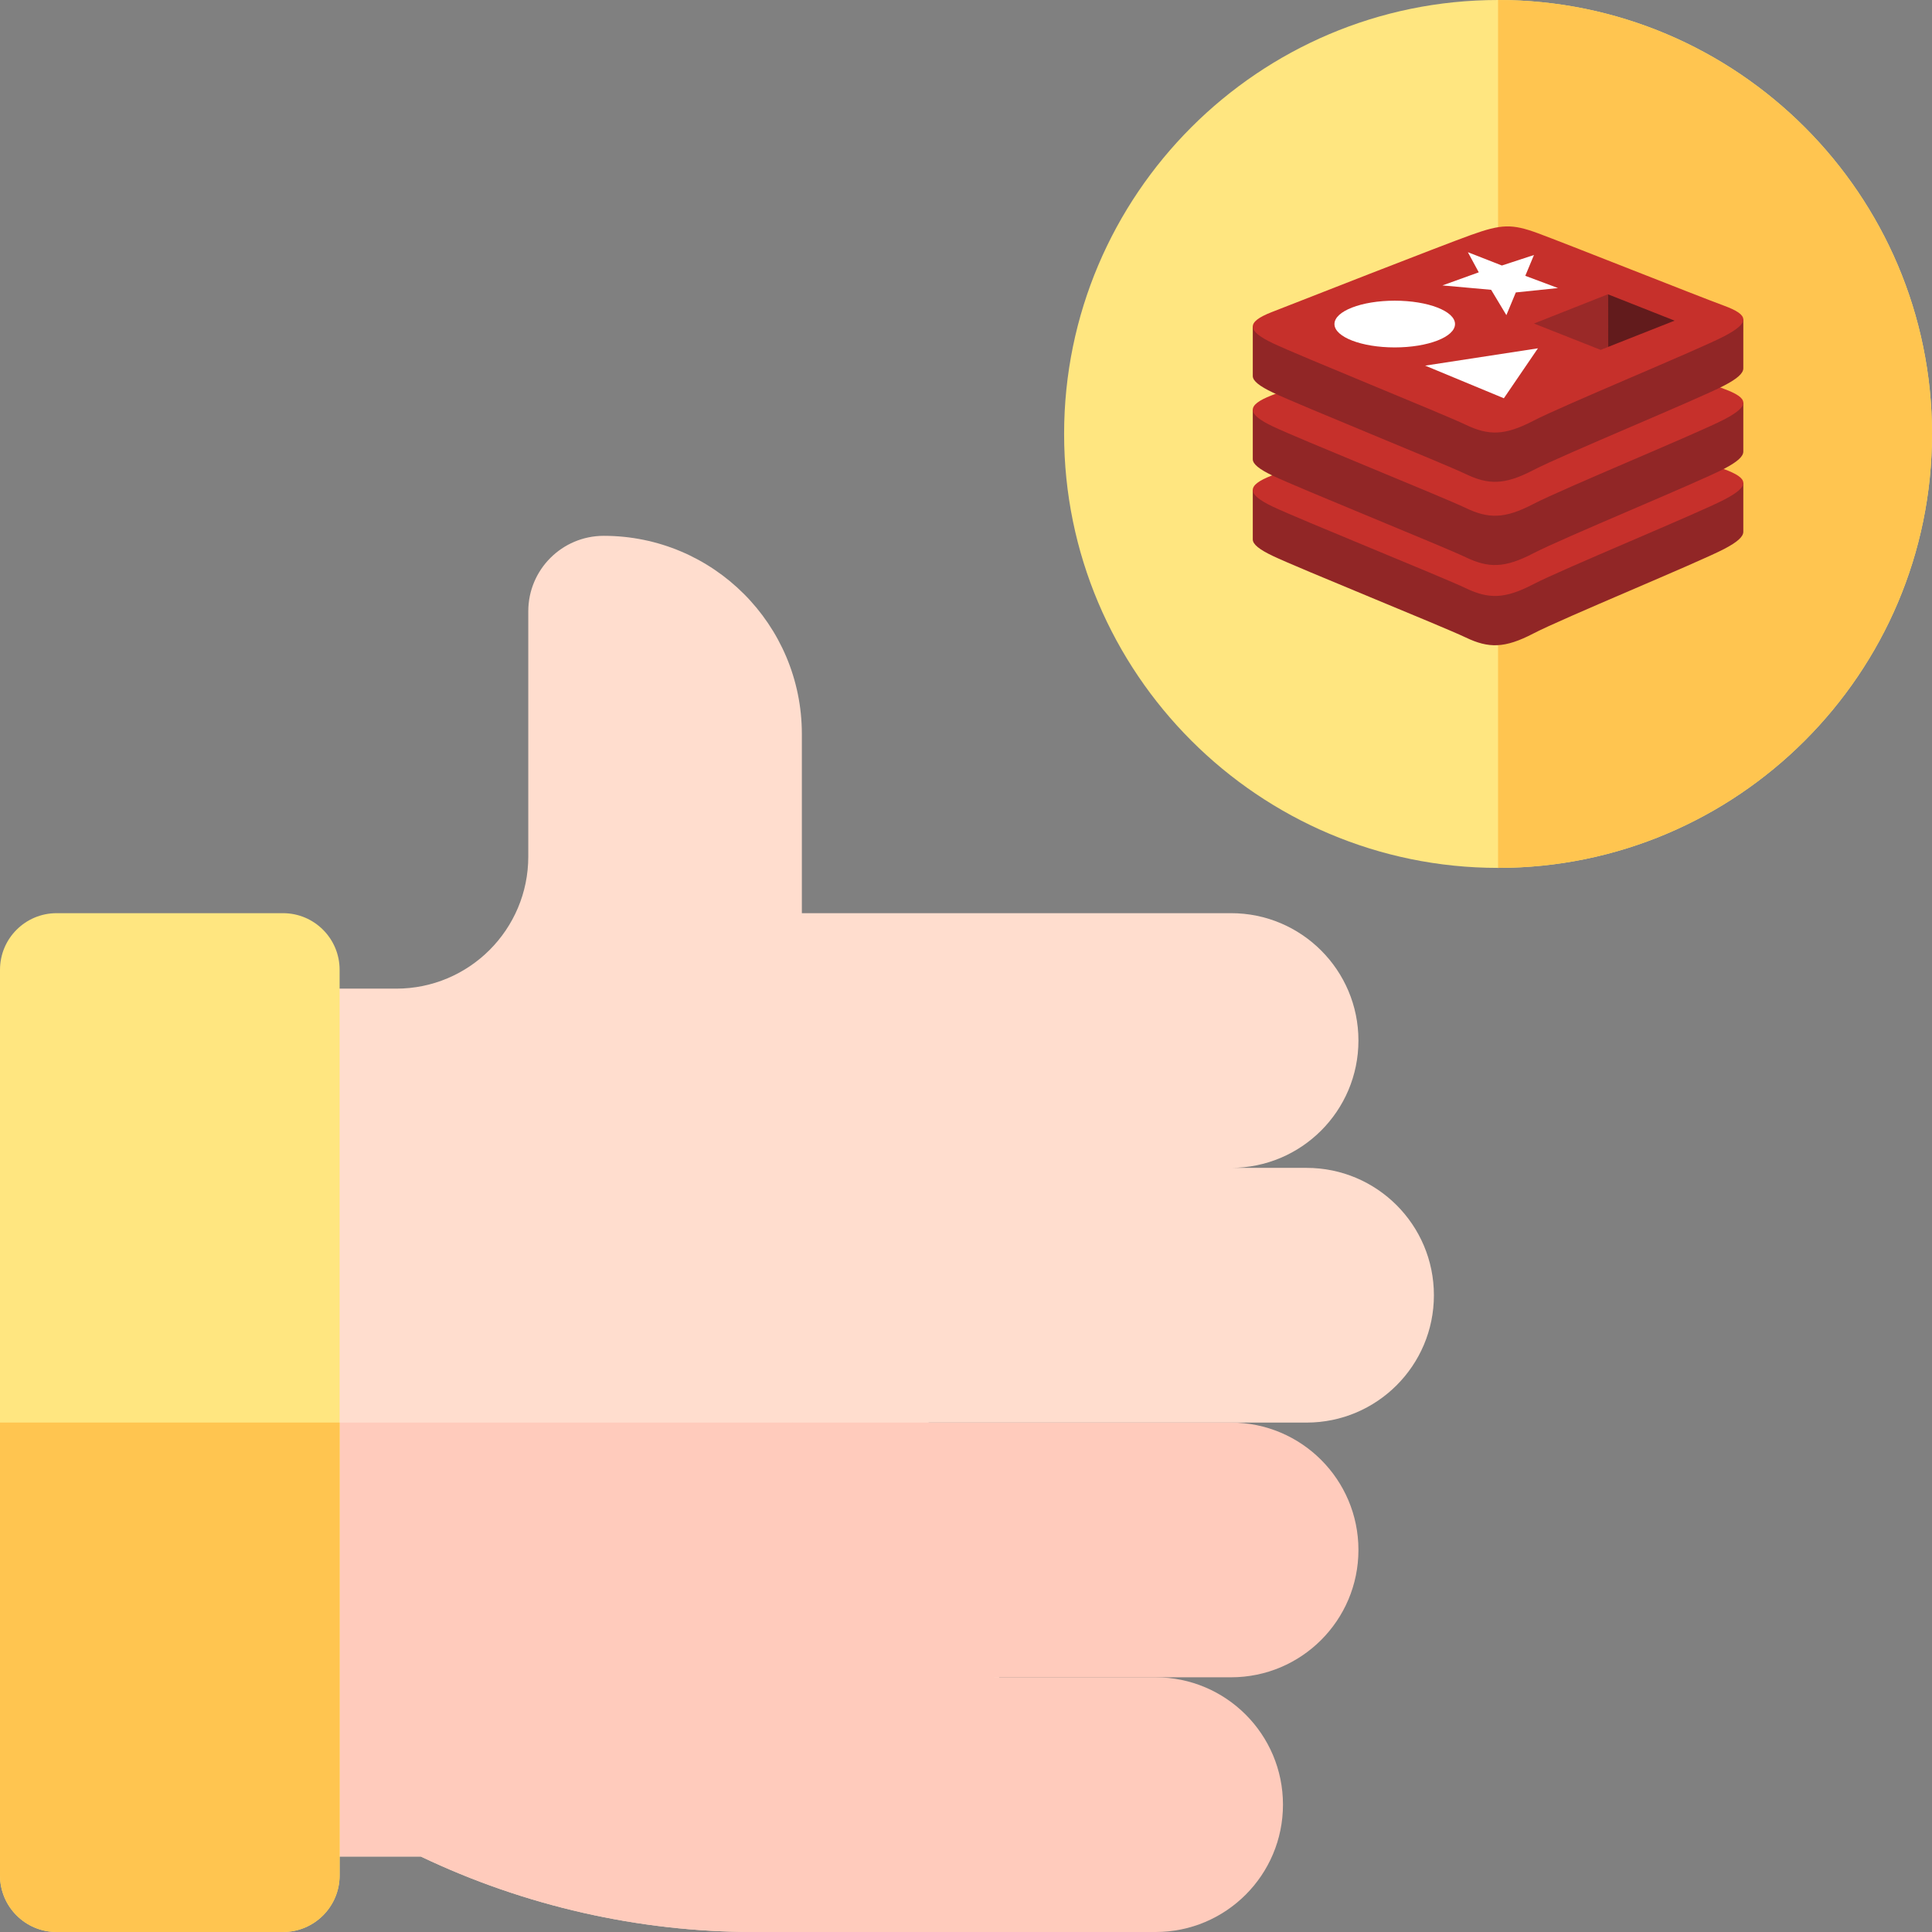 <svg xmlns="http://www.w3.org/2000/svg" width="512" height="512" fill="none" viewBox="0 0 512 512"><rect x="0" y="0" width="512" height="512" fill="#808080" stroke="none"/><g clip-path="url(#a)"><path fill="#FFDDCE" d="M212.5 255.454V194.5c0-28.995-23.505-52.5-52.5-52.5-11.046 0-20 8.954-20 20v65c0 19.33-15.67 35-35 35H75v230h36.532c27.408 13.094 57.819 20 88.189 20h83.726L212.5 255.454Z"/><path fill="#FFCBBC" d="M75 377v115h36.532c27.408 13.094 57.819 20 88.189 20h83.726l-39.965-135H75Z"/><path fill="#FFCBBC" d="m258.543 444.5-11.25 67.5h58.957c18.64 0 33.75-15.11 33.75-33.75s-15.11-33.75-33.75-33.75h-47.707Z"/><path fill="#FFDDCE" d="M178.787 242 206 309.5h120.25c18.64 0 33.75-15.11 33.75-33.75S344.89 242 326.25 242H178.787ZM210 309.5V377h136.25c18.64 0 33.75-15.11 33.75-33.75s-15.11-33.75-33.75-33.75H210Z"/><path fill="#FFCBBC" d="M210 377v67.5h116.25c18.64 0 33.75-15.11 33.75-33.75S344.89 377 326.25 377H210Z"/><path fill="#FFE680" d="M75 242H15c-8.284 0-15 6.716-15 15v240c0 8.284 6.716 15 15 15h60c8.284 0 15-6.716 15-15V257c0-8.284-6.716-15-15-15Z"/><path fill="#FFC550" d="M0 377v120c0 8.284 6.716 15 15 15h60c8.284 0 15-6.716 15-15V377H0Z"/><path fill="#FFE680" d="M397 0c-63.411 0-115 51.589-115 115s51.589 115 115 115 115-51.589 115-115S460.411 0 397 0Z"/><path fill="#FFC550" d="M512 115C512 51.589 460.411 0 397 0v230c63.411 0 115-51.589 115-115Z"/><path fill="#912626" d="M456.905 145.493c-6.937 3.616-42.876 18.393-50.527 22.382-7.651 3.989-11.901 3.951-17.946 1.061-6.044-2.889-44.289-18.338-51.178-21.631-3.443-1.645-5.254-3.034-5.254-4.347v-13.14s49.79-10.839 57.829-13.723c8.037-2.883 10.826-2.988 17.666-.482 6.841 2.506 47.743 9.886 54.504 12.362l-.003 12.954c.001 1.299-1.559 2.724-5.091 4.564Z"/><path fill="#C6302B" d="M456.903 132.432c-6.938 3.615-42.875 18.392-50.526 22.38-7.651 3.99-11.901 3.951-17.945 1.061-6.044-2.887-44.288-18.338-51.177-21.629-6.889-3.293-7.033-5.56-.266-8.209 6.767-2.651 44.801-17.573 52.84-20.457 8.038-2.883 10.826-2.988 17.666-.481 6.841 2.505 42.564 16.724 49.323 19.2 6.762 2.479 7.022 4.52.085 8.135Z"/><path fill="#912626" d="M456.905 124.232c-6.937 3.617-42.876 18.393-50.527 22.383-7.651 3.988-11.901 3.95-17.946 1.06-6.044-2.888-44.289-18.338-51.178-21.631-3.443-1.645-5.254-3.033-5.254-4.345v-13.142s49.79-10.838 57.829-13.722c8.037-2.884 10.826-2.989 17.666-.483 6.842 2.506 47.744 9.884 54.504 12.361l-.003 12.956c.001 1.298-1.559 2.723-5.091 4.563Z"/><path fill="#C6302B" d="M456.903 111.17c-6.938 3.616-42.875 18.392-50.526 22.382-7.651 3.988-11.901 3.949-17.945 1.06-6.044-2.888-44.288-18.338-51.177-21.63-6.889-3.292-7.033-5.559-.266-8.21 6.767-2.649 44.801-17.572 52.84-20.455 8.038-2.883 10.826-2.988 17.666-.482 6.841 2.505 42.564 16.723 49.323 19.2 6.762 2.478 7.022 4.52.085 8.135Z"/><path fill="#912626" d="M456.905 102.182c-6.937 3.616-42.876 18.393-50.527 22.384-7.651 3.988-11.901 3.949-17.946 1.059-6.044-2.888-44.289-18.338-51.178-21.63-3.443-1.647-5.254-3.034-5.254-4.346V86.508s49.79-10.838 57.829-13.721c8.037-2.884 10.826-2.988 17.666-.483 6.842 2.507 47.744 9.885 54.504 12.361l-.003 12.955c.001 1.298-1.559 2.723-5.091 4.563Z"/><path fill="#C6302B" d="M456.903 89.12c-6.937 3.616-42.874 18.393-50.525 22.382-7.651 3.988-11.901 3.949-17.945 1.061-6.044-2.889-44.288-18.339-51.177-21.631-6.889-3.292-7.033-5.559-.266-8.21 6.767-2.649 44.801-17.57 52.84-20.454 8.037-2.884 10.826-2.988 17.666-.482 6.84 2.507 42.564 16.725 49.323 19.201 6.762 2.476 7.021 4.518.084 8.134Z"/><path fill="#fff" d="m412.885 76.338-11.177 1.16-2.502 6.02-4.041-6.717-12.906-1.16 9.63-3.473L389 66.837l9.016 3.526 8.499-2.783-2.297 5.513 8.667 3.245Zm-14.346 29.208-20.859-8.652 29.889-4.588-9.03 13.24Zm-28.92-25.862c8.823 0 15.976 2.773 15.976 6.193 0 3.42-7.153 6.192-15.976 6.192s-15.975-2.772-15.975-6.192c0-3.42 7.152-6.193 15.975-6.193Z"/><path fill="#621B1C" d="m426.095 77.983 17.69 6.99-17.675 6.984-.015-13.974Z"/><path fill="#9A2928" d="m406.522 85.738 19.571-7.742.016 13.974-1.919.751-17.668-6.983Z"/></g><defs><clipPath id="a"><path fill="#fff" d="M0 0h512v512H0z"/></clipPath></defs></svg>